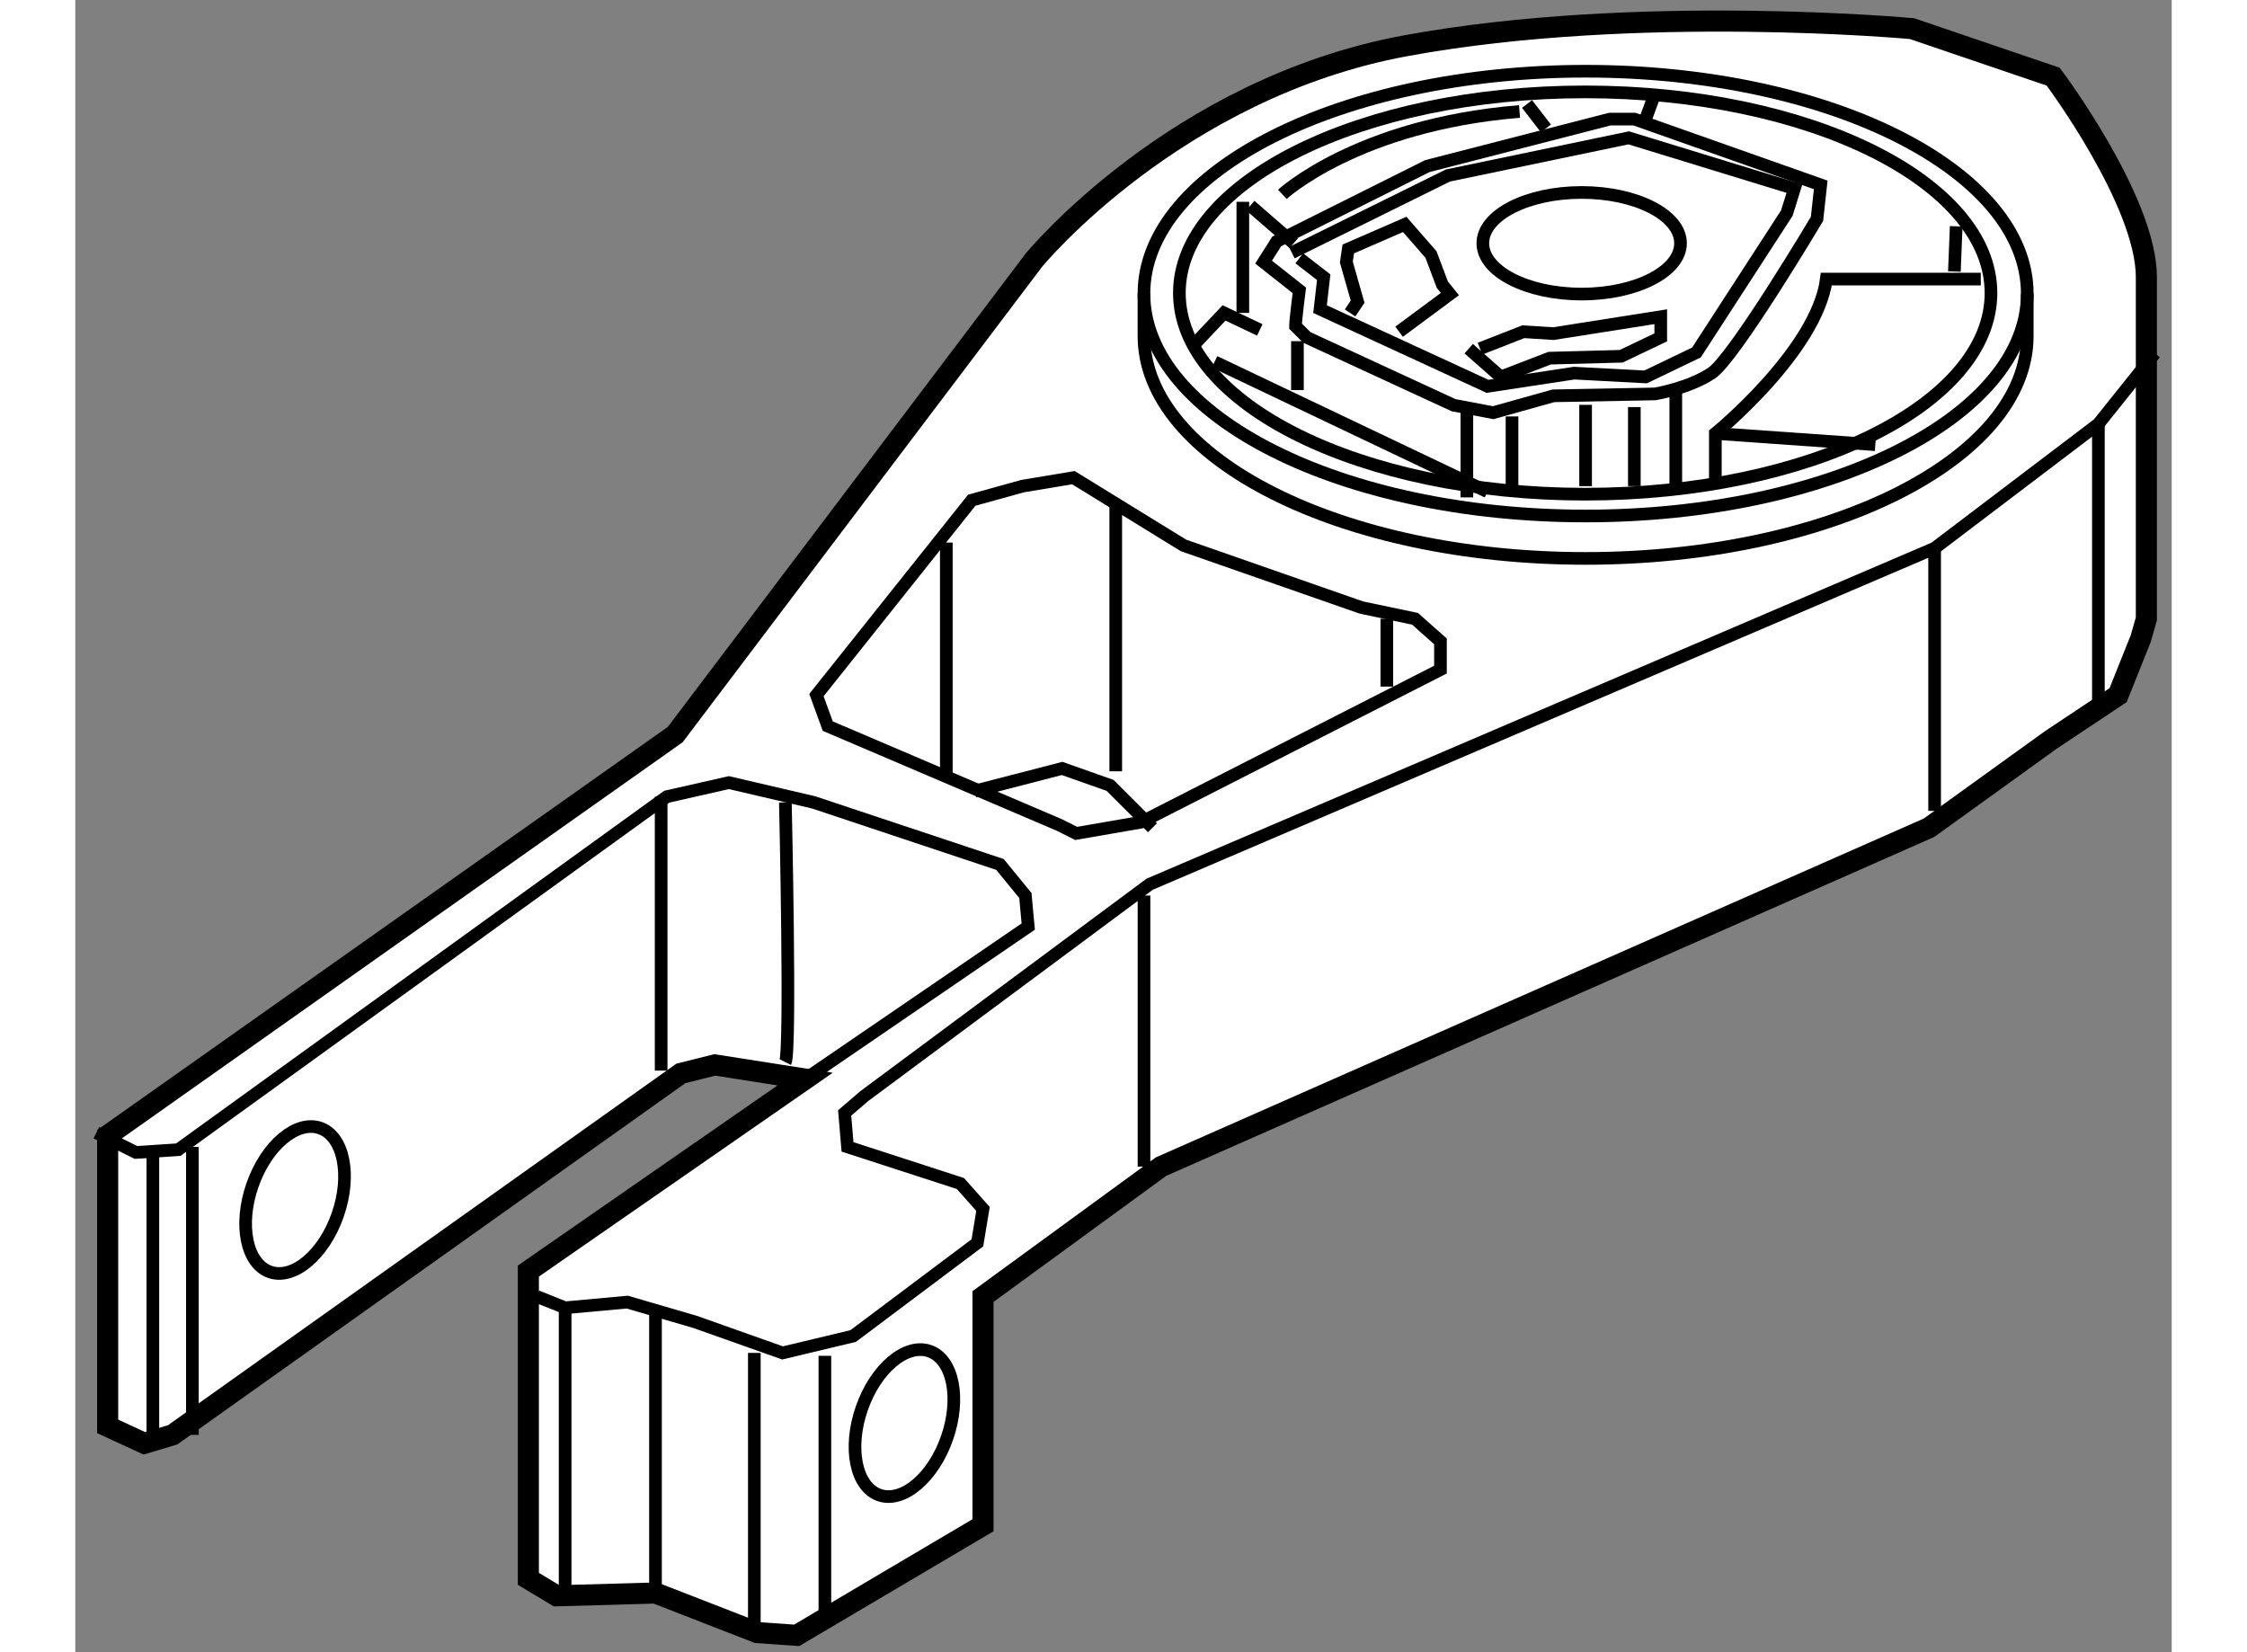 <?xml version="1.0" encoding="utf-8"?>
<!-- Generator: Adobe Illustrator 15.1.0, SVG Export Plug-In . SVG Version: 6.00 Build 0)  -->
<!DOCTYPE svg PUBLIC "-//W3C//DTD SVG 1.1//EN" "http://www.w3.org/Graphics/SVG/1.1/DTD/svg11.dtd">
<svg version="1.1" xmlns="http://www.w3.org/2000/svg" xmlns:xlink="http://www.w3.org/1999/xlink" x="0px" y="0px" width="244.8px"
	 height="180px" viewBox="128.456 95.065 49.718 39.183" enable-background="new 0 0 244.8 180" xml:space="preserve">
	
<rect x="128.456" y="95.065" width="49.718" height="39.183" fill="#808080" stroke="none"/>
	
<g><path fill="#FFFFFF" stroke="#000000" stroke-width="0.5" d="M145.765,120.656l-2.143-0.336l-0.804,0.201l-12.054,8.572
			l-0.67,0.201l-0.87-0.402v-6.898l13.46-9.508l8.505-11.25c0,0,3.348-4.086,8.839-5.09s11.987-0.402,11.987-0.402l3.348,1.139
			c0,0,2.21,2.947,2.21,4.756c0,1.807,0,8.102,0,8.102l-0.134,0.469l-0.536,1.34l-1.606,1.07l-2.88,2.076l-18.214,8.037l-4.22,3.08
			v5.424l-4.419,2.611l-0.938-0.066l-2.411-0.938l-2.344,0.066l-0.67-0.402v-7.299L145.765,120.656z"></path><path fill="none" stroke="#000000" stroke-width="0.3" d="M174.748,102.029c0,2.912-4.689,5.273-10.474,5.273
			s-10.474-2.361-10.474-5.273"></path><path fill="none" stroke="#000000" stroke-width="0.3" d="M174.748,103.033c0,2.914-4.689,5.275-10.474,5.275
			s-10.474-2.361-10.474-5.275v-1.004c0-2.914,4.689-5.275,10.474-5.275s10.474,2.361,10.474,5.275V103.033z"></path><path fill="none" stroke="#000000" stroke-width="0.3" d="M173.888,102.014c0,2.635-4.309,4.771-9.624,4.771
			c-5.314,0-9.624-2.137-9.624-4.771"></path><path fill="none" stroke="#000000" stroke-width="0.3" d="M154.64,102.014c0-2.635,4.31-4.77,9.624-4.77
			c5.315,0,9.624,2.135,9.624,4.77"></path><ellipse fill="none" stroke="#000000" stroke-width="0.3" cx="164.181" cy="100.834" rx="2.344" ry="1.205"></ellipse><polyline fill="none" stroke="#000000" stroke-width="0.3" points="156.547,102.889 155.699,102.486 154.983,103.244 		"></polyline><line fill="none" stroke="#000000" stroke-width="0.3" x1="155.475" y1="103.646" x2="161.947" y2="106.727"></line><line fill="none" stroke="#000000" stroke-width="0.3" x1="157.44" y1="103.156" x2="157.44" y2="104.316"></line><line fill="none" stroke="#000000" stroke-width="0.3" x1="161.458" y1="104.807" x2="161.458" y2="106.861"></line><line fill="none" stroke="#000000" stroke-width="0.3" x1="162.529" y1="104.941" x2="162.529" y2="106.639"></line><line fill="none" stroke="#000000" stroke-width="0.3" x1="164.274" y1="104.666" x2="164.274" y2="106.594"></line><line fill="none" stroke="#000000" stroke-width="0.3" x1="165.43" y1="104.719" x2="165.43" y2="106.594"></line><line fill="none" stroke="#000000" stroke-width="0.3" x1="166.413" y1="104.361" x2="166.413" y2="106.682"></line><path fill="none" stroke="#000000" stroke-width="0.3" d="M167.351,106.414v-1.07c0,0,2.411-1.963,2.633-3.66h3.662"></path><line fill="none" stroke="#000000" stroke-width="0.3" x1="167.351" y1="105.344" x2="171.145" y2="105.611"></line><path fill="none" stroke="#000000" stroke-width="0.3" d="M157.394,102.799c0-0.135,0.091-0.848,0.091-0.848l-0.848-0.67
			l0.312-0.492l3.572-1.785l4.329-1.115h0.58l4.42,1.561l-0.088,0.805c0,0-1.965,3.305-2.501,3.66
			c-0.536,0.357-1.339,0.492-1.339,0.492l-2.411,0.045l-1.43,0.4l-0.938-0.178l-3.481-1.607L157.394,102.799z"></path><polyline fill="none" stroke="#000000" stroke-width="0.3" points="157.484,101.191 158.063,101.639 157.976,102.396 
			161.947,104.227 164.003,103.914 165.697,104.004 166.903,103.424 169.046,100.119 169.226,99.539 165.296,98.334 161.01,99.227 
			157.306,101.057 		"></polyline><polyline fill="none" stroke="#000000" stroke-width="0.3" points="158.689,102.486 158.867,102.219 158.6,101.281 
			158.646,100.969 159.984,100.387 160.608,101.102 160.876,101.816 161.056,102.039 159.851,102.932 		"></polyline><polyline fill="none" stroke="#000000" stroke-width="0.3" points="161.502,103.334 162.262,104.004 163.421,103.559 
			165.118,103.514 166.056,103.066 166.056,102.576 163.511,102.977 162.797,102.932 161.77,103.334 		"></polyline><path fill="none" stroke="#000000" stroke-width="0.3" d="M156.145,102.486c0-0.135,0-2.635,0-2.635"></path><line fill="none" stroke="#000000" stroke-width="0.3" x1="156.322" y1="99.941" x2="157.35" y2="100.834"></line><line fill="none" stroke="#000000" stroke-width="0.3" x1="162.885" y1="97.531" x2="163.333" y2="98.111"></line><line fill="none" stroke="#000000" stroke-width="0.3" x1="165.697" y1="97.889" x2="165.878" y2="97.396"></line><line fill="none" stroke="#000000" stroke-width="0.3" x1="173.063" y1="100.432" x2="173.02" y2="101.504"></line><path fill="none" stroke="#000000" stroke-width="0.3" d="M157.082,99.674c0,0,1.785-1.652,5.625-1.965"></path><polyline fill="none" stroke="#000000" stroke-width="0.3" points="128.956,121.928 129.894,122.396 130.898,122.33 
			142.483,113.959 143.957,113.625 145.966,114.094 150.386,115.566 150.988,116.303 151.056,117.039 145.765,120.656 		"></polyline><line fill="none" stroke="#000000" stroke-width="0.3" x1="142.35" y1="120.455" x2="142.35" y2="113.959"></line><path fill="none" stroke="#000000" stroke-width="0.3" d="M145.296,120.254c0.135-0.268,0-6.16,0-6.16"></path><line fill="none" stroke="#000000" stroke-width="0.3" x1="131.233" y1="122.264" x2="131.233" y2="129.094"></line><line fill="none" stroke="#000000" stroke-width="0.3" x1="130.296" y1="122.463" x2="130.296" y2="129.295"></line><polyline fill="none" stroke="#000000" stroke-width="0.3" points="139.403,125.813 140.073,126.08 141.546,125.945 
			143.153,126.414 145.229,127.15 146.903,126.75 149.85,124.539 149.983,123.736 149.448,123.133 146.77,122.264 146.702,121.459 
			147.171,121.057 153.935,116.035 172.551,108.066 176.435,105.119 177.774,103.445 		"></polyline><line fill="none" stroke="#000000" stroke-width="0.3" x1="140.073" y1="126.08" x2="140.073" y2="132.844"></line><line fill="none" stroke="#000000" stroke-width="0.3" x1="142.216" y1="126.213" x2="142.216" y2="132.844"></line><line fill="none" stroke="#000000" stroke-width="0.3" x1="144.56" y1="127.15" x2="144.56" y2="133.781"></line><line fill="none" stroke="#000000" stroke-width="0.3" x1="146.233" y1="127.219" x2="146.233" y2="133.58"></line><line fill="none" stroke="#000000" stroke-width="0.3" x1="153.801" y1="116.303" x2="153.801" y2="122.732"></line><line fill="none" stroke="#000000" stroke-width="0.3" x1="172.551" y1="108.066" x2="172.551" y2="114.295"></line><line fill="none" stroke="#000000" stroke-width="0.3" x1="176.435" y1="105.119" x2="176.435" y2="111.883"></line><polygon fill="none" stroke="#000000" stroke-width="0.3" points="146.301,112.285 151.792,114.629 152.193,114.83 
			153.734,114.563 160.832,110.945 160.832,110.275 160.229,109.74 158.957,109.473 154.738,108 152.127,106.393 150.921,106.594 
			149.716,106.928 146.033,111.549 		"></polygon><polyline fill="none" stroke="#000000" stroke-width="0.3" points="149.783,113.826 151.859,113.289 152.997,113.691 
			154.002,114.695 		"></polyline><line fill="none" stroke="#000000" stroke-width="0.3" x1="149.113" y1="107.932" x2="149.113" y2="113.424"></line><line fill="none" stroke="#000000" stroke-width="0.3" x1="153.131" y1="106.994" x2="153.131" y2="113.357"></line><line fill="none" stroke="#000000" stroke-width="0.3" x1="159.56" y1="109.74" x2="159.56" y2="111.348"></line><ellipse transform="matrix(0.944 0.329 -0.329 0.944 50.711 -41.587)" fill="none" stroke="#000000" stroke-width="0.3" cx="148.108" cy="128.892" rx="1.07" ry="1.808"></ellipse><ellipse transform="matrix(0.944 0.329 -0.329 0.944 48.106 -37.114)" fill="none" stroke="#000000" stroke-width="0.3" cx="133.704" cy="123.569" rx="1.071" ry="1.807"></ellipse></g>


</svg>